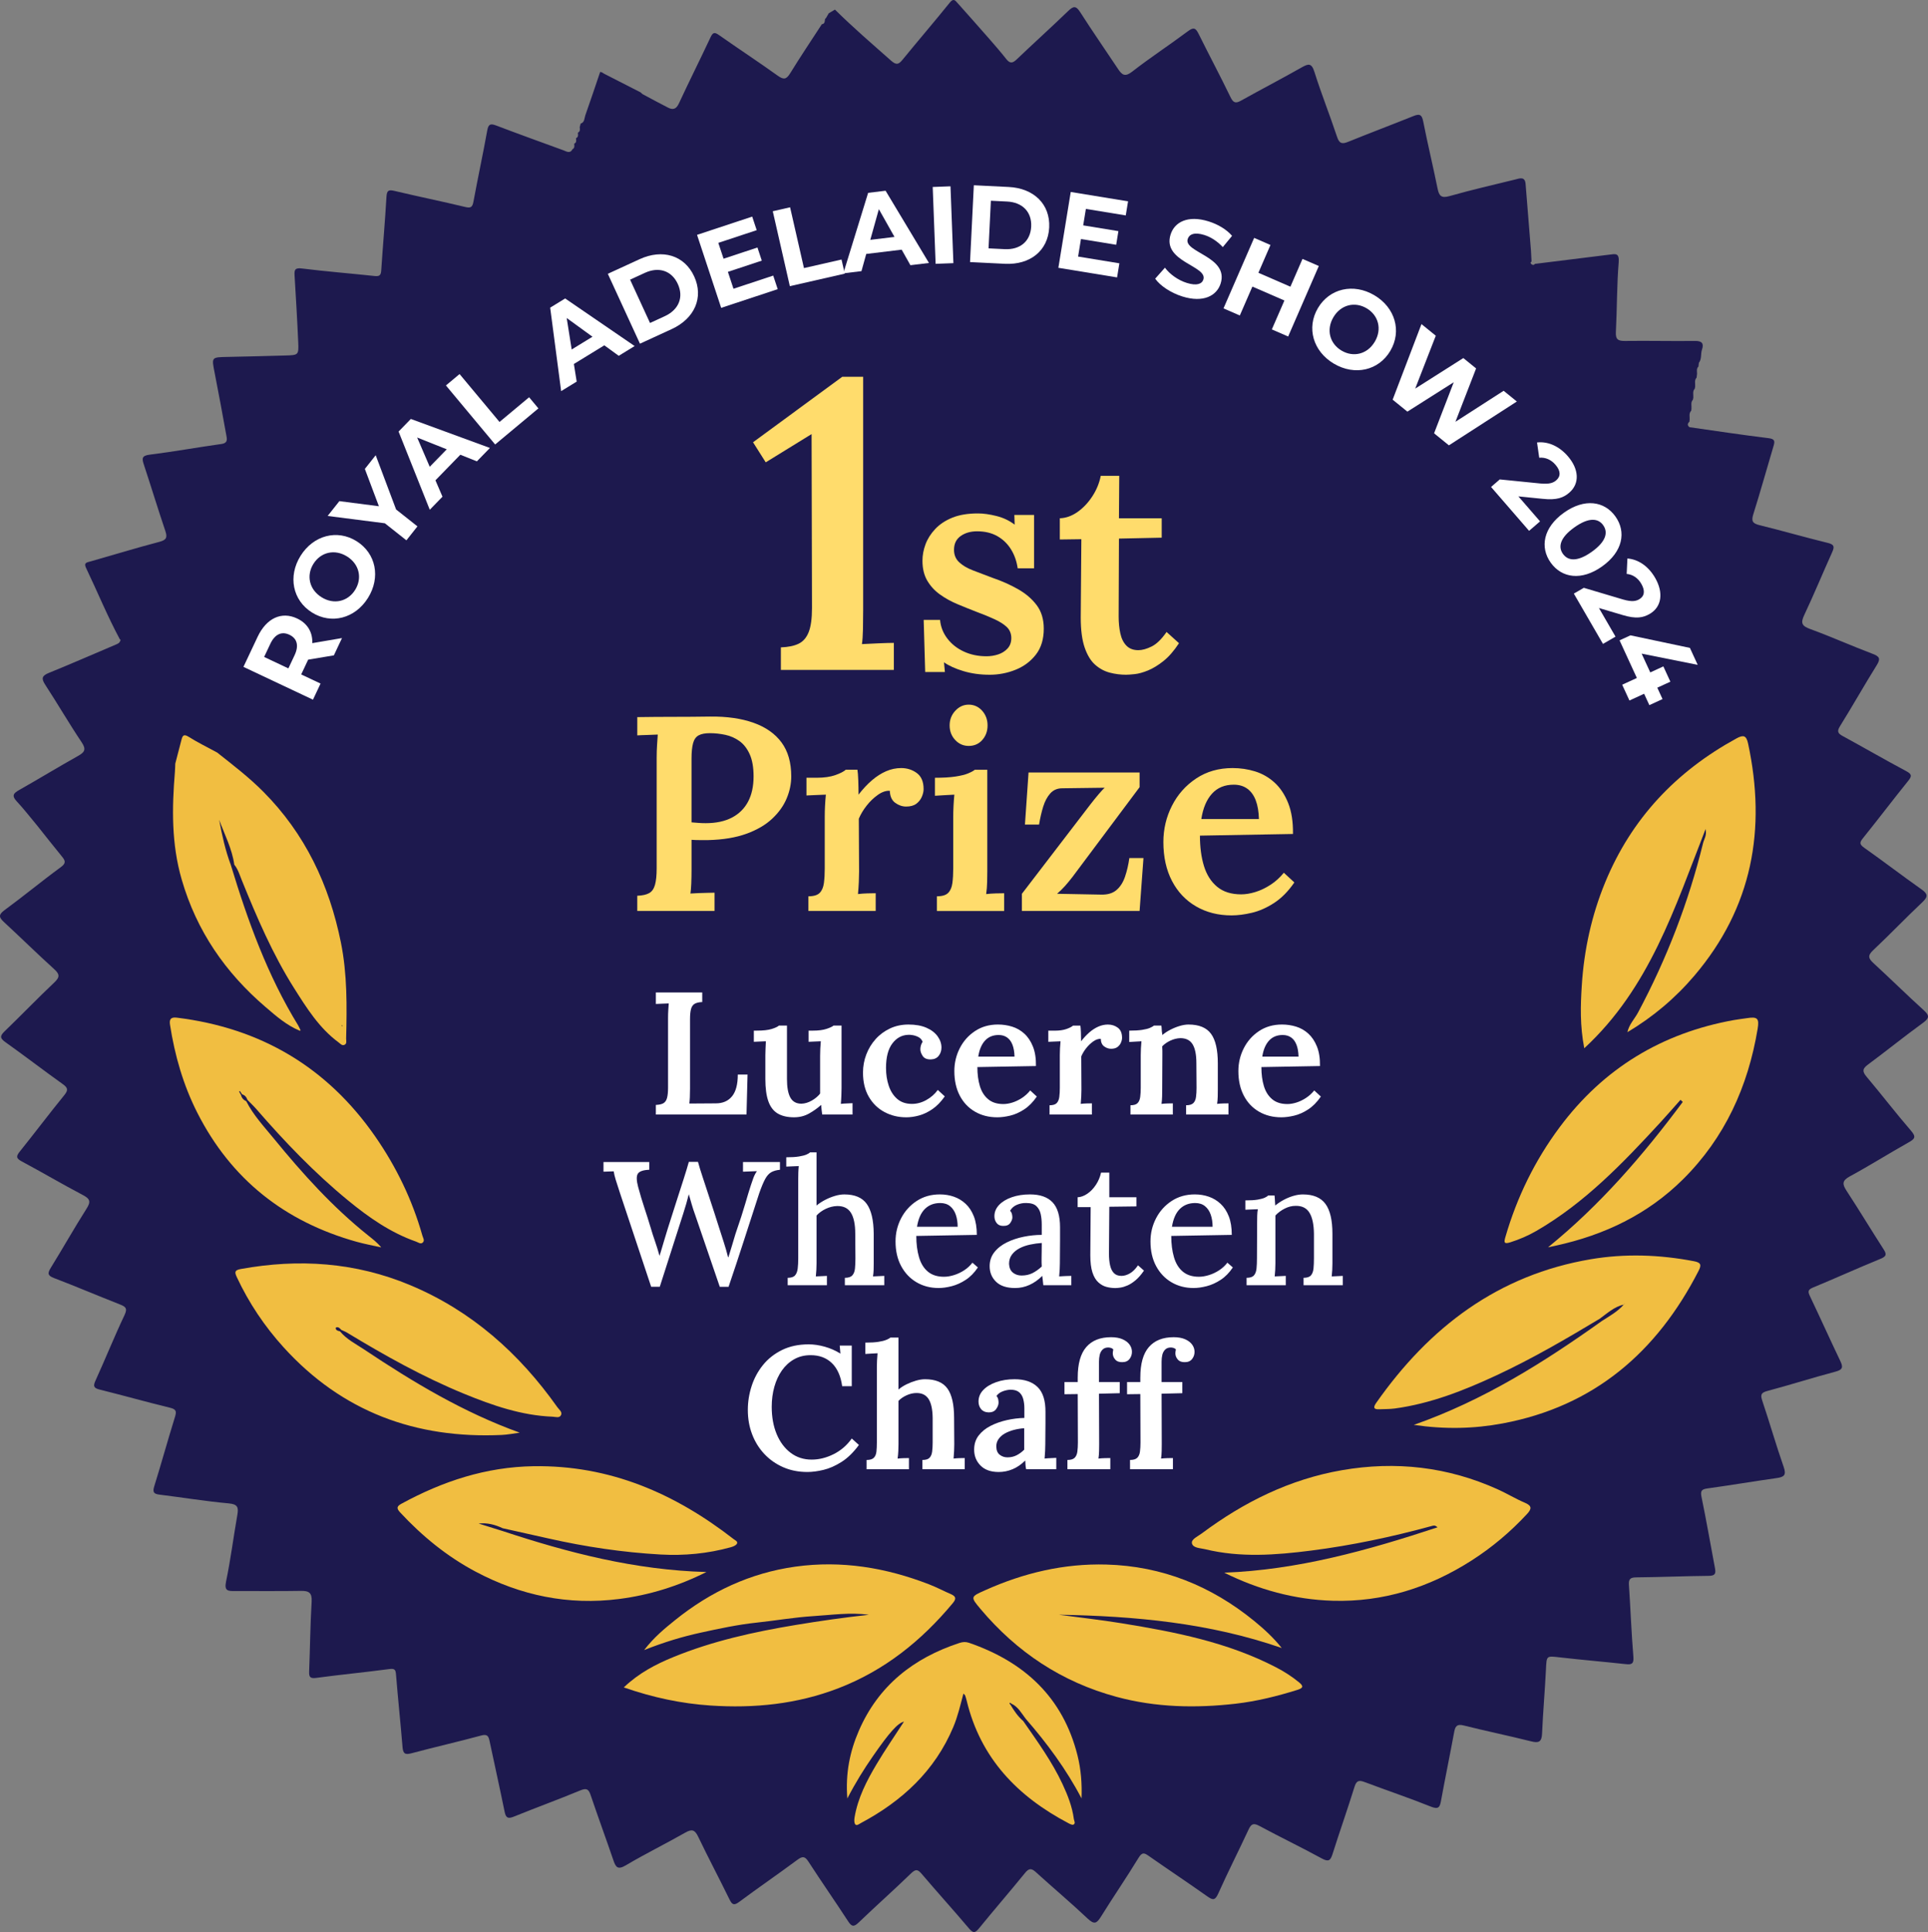 <?xml version="1.0" encoding="UTF-8"?>
<svg xmlns="http://www.w3.org/2000/svg" xmlns:xlink="http://www.w3.org/1999/xlink" id="Layer_2" viewBox="0 0 1995.99 2000">
  <rect x="0" y="0" width="1995.99" height="2000" fill="#808080" stroke="none"/>
  <defs>
    <style>
      .cls-1 {
        fill: none;
      }

      .cls-2 {
        fill: #231f20;
      }

      .cls-3 {
        fill: #1d194e;
      }

      .cls-4 {
        fill: #ffdc6c;
      }

      .cls-5 {
        fill: #f1be41;
      }

      .cls-6 {
        clip-path: url(#clippath-1);
      }

      .cls-7 {
        clip-path: url(#clippath-3);
      }

      .cls-8 {
        clip-path: url(#clippath-4);
      }

      .cls-9 {
        clip-path: url(#clippath-2);
      }

      .cls-10 {
        clip-path: url(#clippath-6);
      }

      .cls-11 {
        clip-path: url(#clippath-5);
      }

      .cls-12 {
        fill: #fff;
      }

      .cls-13 {
        clip-path: url(#clippath);
      }
    </style>
    <clipPath id="clippath">
      <rect class="cls-1" width="1995.99" height="2000"></rect>
    </clipPath>
    <clipPath id="clippath-1">
      <rect class="cls-1" width="1995.99" height="2000"></rect>
    </clipPath>
    <clipPath id="clippath-2">
      <rect class="cls-1" width="1995.99" height="2000"></rect>
    </clipPath>
    <clipPath id="clippath-3">
      <rect class="cls-1" width="1995.99" height="2000"></rect>
    </clipPath>
    <clipPath id="clippath-4">
      <rect class="cls-1" width="1995.99" height="2000"></rect>
    </clipPath>
    <clipPath id="clippath-5">
      <rect class="cls-1" width="1995.99" height="2000"></rect>
    </clipPath>
    <clipPath id="clippath-6">
      <rect class="cls-1" width="1995.99" height="2000"></rect>
    </clipPath>
  </defs>
  <g id="Layer_1-2" data-name="Layer_1">
    <g class="cls-13">
      <path class="cls-3" d="M176.05,800c.04-.44.24-.77.42-1.1-.18.33-.38.66-.42,1.1M237.2,787.76c2.11,1.08,4.42,1.58,6.79,1.51-2.37.06-4.68-.43-6.79-1.51M1684.31,1075.1c-.05.13-.1.26-.18.36-.08.09-.31.06-.47.09.22-.15.44-.3.65-.45M163.51,812.04c-.9.24-1.8.47-2.71.71M38.07,854.1c8.68,10.88,17.26,21.83,26.08,32.59,3.6,4.39,4.42,6.89-1.29,11.05-19.7,14.39-38.49,30.02-58.18,44.42-6.99,5.11-5.38,7.92-.25,12.66,17.24,15.93,33.98,32.4,51.38,48.16,5.71,5.17,6.65,8.17.53,13.95-17.54,16.56-34.25,34-51.64,50.73-5.09,4.9-4.65,7.24,1.01,11.26,19.9,14.16,39.27,29.05,59.14,43.26,5.27,3.77,6.14,6.09,1.72,11.5-15.63,19.18-30.49,38.99-46,58.28-4.04,5.02-4,7.16,2.02,10.37,21.26,11.33,41.99,23.64,63.32,34.83,7.6,3.98,8.16,7.02,3.62,14.16-12.75,20.06-24.41,40.82-36.92,61.04-3.53,5.71-3.46,8.09,3.42,10.72,22.77,8.69,45.22,18.27,67.91,27.19,5.87,2.31,8.42,3.84,4.94,11.16-10.59,22.31-19.77,45.28-30.02,67.76-2.74,6.02-1.68,7.81,4.54,9.35,24.25,6.02,48.3,12.83,72.57,18.73,6.47,1.57,6.98,3.71,5.15,9.59-7.43,23.88-14.05,48.01-21.48,71.89-1.92,6.17-.21,7.78,5.57,8.5,23.89,2.96,47.68,6.86,71.63,9.05,9.17.84,10.24,4.05,8.89,11.75-4.04,23.08-6.96,46.37-11.74,69.29-2.01,9.66,2.15,9.74,8.88,9.71,22.86-.09,45.73.24,68.58-.17,8.41-.15,11.72,1.93,11.17,11.19-1.42,24.05-1.63,48.18-2.59,72.26-.23,5.9,1.19,7.44,7.5,6.59,25.12-3.38,50.38-5.77,75.51-9.13,5.98-.8,6.54.98,6.96,6.12,2.01,24.96,4.69,49.86,6.73,74.82.59,7.17,3.11,7.9,9.64,6.15,23.85-6.4,47.96-11.81,71.79-18.29,6.24-1.7,7.57.59,8.62,5.54,5.18,24.44,10.61,48.83,15.61,73.31,1.25,6.12,3.2,7.7,9.41,5.18,22.88-9.27,46.09-17.71,68.89-27.17,6.5-2.7,8.67-1.4,10.77,4.82,7.61,22.5,15.81,44.8,23.49,67.28,2.44,7.16,4.37,10.49,12.91,5.43,20.16-11.95,41.28-22.29,61.65-33.91,7.04-4.02,9.93-2.7,13.32,4.36,10.4,21.7,21.7,42.98,32.27,64.61,2.73,5.58,4.58,6.94,10.19,2.77,19.86-14.77,40.3-28.76,60.17-43.51,5.3-3.94,7.77-3.87,11.49,1.86,13.44,20.76,27.61,41.06,41.11,61.79,3.73,5.73,6.01,5.91,10.97,1.13,17.84-17.16,36.41-33.55,54.16-50.8,5.23-5.08,7.35-3.73,11.37,1,16.02,18.86,32.68,37.18,48.65,56.09,4.49,5.31,6.53,4.5,10.5-.38,15.62-19.19,31.85-37.89,47.45-57.1,3.99-4.91,6.53-5.12,11.14-.93,17.84,16.23,36.35,31.74,53.87,48.3,6.83,6.45,9.4,4.62,13.65-2.21,12.72-20.48,26.41-40.36,38.95-60.95,3.74-6.15,6.06-4.94,10.66-1.72,20.01,14.01,40.37,27.53,60.31,41.64,5.66,4.01,8.13,4.61,11.44-2.79,9.97-22.28,21.07-44.04,31.36-66.18,2.66-5.72,4.9-7.27,11.09-3.94,21.47,11.57,43.48,22.14,64.89,33.82,7.01,3.82,8.92,1.93,11.02-4.7,7.37-23.24,15.5-46.24,22.72-69.52,2.06-6.65,4.78-7.08,10.57-4.9,22.79,8.6,45.92,16.34,68.53,25.41,8.21,3.29,9.31.25,10.53-6.46,4.33-23.65,9.22-47.21,13.58-70.85,1.15-6.22,3.09-8.42,9.99-6.68,23.02,5.79,46.31,10.54,69.34,16.33,7.8,1.96,11.24,1.13,11.63-7.85.96-22.17,2.94-44.29,4.03-66.46.72-14.5.3-14.15,14.39-12.54,22.67,2.59,45.42,4.52,68.11,6.98,6.28.68,8.63-.22,8.01-7.72-2.05-24.64-2.91-49.37-4.6-74.04-.43-6.21,1.26-7.99,7.65-8.05,25.05-.21,50.1-1.34,75.15-1.57,6.66-.06,7.29-2.67,6.27-8.02-4.66-24.56-8.87-49.21-13.93-73.69-1.35-6.53.32-7.97,6.37-8.81,23.84-3.3,47.57-7.31,71.4-10.69,7.5-1.06,10.32-2.88,7.34-11.41-7.94-22.71-14.51-45.89-22.21-68.69-2.21-6.54-.97-8.42,5.66-10.18,23.53-6.26,46.74-13.7,70.27-19.93,7.67-2.03,7.78-4.87,4.82-11.06-10.66-22.29-20.81-44.81-31.42-67.13-2.17-4.56-2.23-6.61,3.16-8.83,23.41-9.66,46.47-20.17,69.91-29.75,6.36-2.6,6.51-4.74,3.12-10.01-12.89-20-25.16-40.39-38.18-60.3-4.49-6.86-4.98-10.53,3.29-15.02,20.6-11.18,40.47-23.7,60.91-35.2,6.32-3.55,8.08-5.56,2.47-12.05-15.77-18.23-30.42-37.42-45.96-55.84-4.55-5.39-4.56-8.25,1.28-12.57,19.13-14.14,37.62-29.15,56.86-43.13,6.6-4.8,7.32-7.47,1.05-13.15-17.63-15.98-34.57-32.72-52.1-48.81-5.22-4.8-6.27-7.78-.44-13.26,17.33-16.31,33.79-33.56,51.11-49.89,6.11-5.76,5.53-8.65-1.05-13.29-19.95-14.08-39.33-28.98-59.29-43.05-5.21-3.68-4.61-5.65-1.05-10.08,15.72-19.52,30.87-39.51,46.59-59.03,3.98-4.94,4.03-6.95-1.97-10.15-22.1-11.79-43.77-24.37-65.78-36.33-5.38-2.92-5.98-5.09-2.6-10.51,12.91-20.72,24.87-42.03,37.79-62.73,4.28-6.85,3.03-9.12-4.22-11.87-21.63-8.19-42.77-17.68-64.48-25.62-8.55-3.13-10.34-5.97-6.32-14.47,10.15-21.46,19.17-43.46,28.94-65.1,2.57-5.7,2.19-8-4.63-9.66-23.64-5.75-47.01-12.59-70.65-18.35-7.48-1.83-8.52-4.48-6.27-11.6,7.33-23.21,13.78-46.69,20.76-70.01,1.54-5.15,1.76-7.61-5.16-8.45-27.31-3.32-54.53-7.49-81.78-11.35-2.33-1.86-2.18-3.74-.06-5.65.08-.69.15-1.37.22-2.06.28-3.17-1.07-6.62,1.65-9.36.09-.69.17-1.38.26-2.07.28-3.15-1.05-6.57,1.52-9.35.13-.69.26-1.39.39-2.08.24-3.16-1.05-6.57,1.52-9.35.13-.69.26-1.39.39-2.08.23-3.16-1.05-6.56,1.5-9.35.15-1.29.31-2.57.46-3.86.03-2.61-.83-5.4,1.45-7.58.15-1.29.3-2.57.46-3.86,3.13-4.06,1.66-9.19,3.2-13.69,2.12-6.2.1-9.05-7.22-8.96-24.11.31-48.23-.32-72.35.01-7.17.1-9.99-1.36-9.58-9.24,1.26-24.04.95-48.19,2.92-72.16.82-9.94-3.52-8.68-9.52-7.93-25.74,3.2-51.48,6.38-77.22,9.57-1.11,1.48-2.4,1.31-3.63.24-1-.87-1.28-1.86.17-2.64-.21-3.81-.42-7.62-.63-11.44-1.84-23.01-3.64-46.02-5.56-69.03-.66-7.9-6.18-5.6-10.63-4.51-22.75,5.57-45.6,10.81-68.11,17.2-8.7,2.47-10.87-.35-12.42-8.03-4.7-23.23-10.3-46.28-14.88-69.53-1.47-7.47-4.33-7.6-10.31-5.19-22.32,8.98-44.85,17.44-67.15,26.5-6.26,2.54-9.26,2.19-11.65-5.01-7.47-22.52-16.32-44.59-23.43-67.21-2.97-9.44-6.16-8.77-13.33-4.69-20.67,11.75-41.81,22.66-62.55,34.27-5.77,3.23-8.14,2.44-11.11-3.7-10.6-21.95-22.11-43.45-32.91-65.3-2.95-5.97-5.06-7.3-11.04-2.82-19.04,14.25-39.01,27.27-57.75,41.87-7.38,5.75-10.47,3.52-14.56-2.63-13.07-19.69-26.59-39.09-39.31-59-4.45-6.96-7.14-6.22-12.48-1.06-17.55,16.97-35.73,33.31-53.39,50.18-4.28,4.09-6.99,4.08-10.62-.52-5.69-7.22-11.71-14.17-17.77-21.09-10.82-12.36-21.72-24.66-32.68-36.9-2.28-2.55-4.09-5.34-7.96-.52-16.05,19.95-32.78,39.34-48.96,59.2-4.09,5.02-6.48,5.77-11.88.99-19.62-17.36-39.48-34.44-58.12-52.87-2.08,1.24-4.16,2.48-6.23,3.72-.3.17-.48.42-.53.77-.11.32-.28.59-.51.83-.49.84-.99,1.68-1.48,2.53-.16.63-.53,1.1-1.09,1.4-.31.29-.47.64-.48,1.07-.24,2.17-.27,4.46-3.22,4.81-10.92,16.82-22.14,33.46-32.63,50.54-3.85,6.27-6.5,7.45-12.91,2.85-20.05-14.4-40.73-27.91-60.91-42.13-4.71-3.32-6.43-2.78-8.84,2.36-10.73,22.9-22.09,45.5-32.73,68.44-2.67,5.75-6.01,6.92-11.04,4.38-8.97-4.53-17.77-9.38-26.65-14.1-.65-.59-1.31-1.19-1.96-1.79-12.6-6.44-25.2-12.88-37.8-19.32-.74-.47-1.48-.93-2.21-1.4-.61-.14-1.23-.29-1.84-.43-5.09,14.99-10.07,30.01-15.36,44.92-1.08,3.03-.59,7.24-4.84,8.58-.32,1.23-.64,2.46-.96,3.7.17,2.12.76,4.39-1.83,5.62l-.08.14c.17,2.11.75,4.36-1.83,5.57,0,0-.09.15-.09.15.18,2.11.77,4.36-1.81,5.57,0,0-.09.15-.09.15.17,2.09.69,4.3-1.7,5.61-2.68,4.95-6.29,2.27-9.59,1.06-23.19-8.46-46.41-16.83-69.47-25.6-5.92-2.25-8.05-1.51-9.25,5.15-4.43,24.53-9.7,48.91-14.23,73.43-1.06,5.74-2.53,7.21-8.62,5.74-24.25-5.85-48.73-10.79-72.99-16.58-6.32-1.51-8.1-.6-8.49,6.19-1.45,25.27-3.73,50.5-5.38,75.77-.32,4.83-1.4,6.69-6.68,6.12-25.16-2.72-50.42-4.69-75.53-7.82-7.26-.91-7.88,1.54-7.54,7.26,1.39,23.08,2.79,46.16,3.79,69.26.57,13.07.22,13.17-13.51,13.56-19.96.57-39.92,1.06-59.88,1.47-16.53.34-16.34.23-13.21,16.15,4.21,21.4,8.18,42.85,12.03,64.32.73,4.09,2.28,8.66-5.04,9.68-24.73,3.44-49.31,7.95-74.08,11.02-8.34,1.03-8.25,3.92-6.14,10.29,7.55,22.82,14.51,45.85,22.22,68.62,2.38,7.03,1.05,9.47-6.32,11.4-23.83,6.25-47.41,13.47-71.12,20.22-3.5,1-7.26,1.2-4.69,6.57,11.72,24.53,22.03,49.73,34.88,73.73,0-1.27.08-2.55.12-3.82-.03,1.27-.11,2.55-.12,3.82h0c.36.37.75.71,1.05,1.13.06.08-.3.45-.46.68-.66,2.5-2.8,3.23-4.85,4.1-22.99,9.77-45.87,19.79-69.01,29.18-7.35,2.98-8.03,5.81-3.75,12.36,12.82,19.64,24.58,39.97,37.64,59.44,5.03,7.51,3.12,10.35-3.81,14.23-20.43,11.43-40.41,23.65-60.79,35.18-5.87,3.32-8.13,5.82-2.63,11.71,7.33,7.84,13.89,16.39,20.79,24.63"></path>
      <path class="cls-5" d="M352.06,1378.27c6.77,8.24,16.3,12.94,24.89,18.67,50.72,33.86,102.83,65.17,161.11,86.14-6.24.81-12.46,2.09-18.72,2.37-89,4.07-165.22-24.01-225.73-90.71-19.71-21.72-35.92-45.91-48.41-72.57-2.56-5.45-2.24-7.35,4.16-8.52,59.99-10.88,118.54-6.99,175.17,16.67,63.66,26.6,113,70.62,152.49,126.41,1.72,2.43,5.35,4.88,3.8,8.15-1.63,3.43-5.72,1.79-8.66,1.68-32.18-1.26-62.08-11.6-91.47-23.64-42.39-17.36-82.24-39.65-121.34-63.34-1.88-1.14-3.99-1.91-5.99-2.85-1.45-1.56-2.81-3.34-5.32-2.66-.28.08-.6,1.1-.44,1.51.77,2.01,2.77,2.12,4.47,2.68"></path>
      <path class="cls-5" d="M1656,1365.24c-34.82,20.89-69.88,41.33-106.73,58.48-33.7,15.68-68.13,29.29-105.3,34.34-5.31.72-10.75.54-16.13.8-6.82.33-5.7-2.91-3-6.76,54.89-78.19,126.11-132.37,222.17-148.58,35.43-5.98,71.21-4.73,106.69,2.08,7.1,1.36,8.02,3.64,4.82,9.89-43.15,84.22-108.27,140.35-202.97,158.04-29.6,5.53-59.62,6.21-91.91,1.5,72.18-25.35,134.43-64.58,194.62-107.48,8.01-5.19,16.49-9.76,22.84-17.16.24-.1.52-.16.71-.32.11-.09.09-.35.13-.53-.26.3-.52.61-.78.91-9.99,2.21-17.22,9.09-25.16,14.79"></path>
      <path class="cls-5" d="M1684.77,1068.69c1.56-8.04,7.42-13.78,11.11-20.69,29.68-55.62,52.2-113.98,67.25-175.22,1.02-4.14,4.03-7.86,2.61-14.59-31.96,81.6-58.02,164.56-125.6,226.95-4.55-23.38-3.89-44.23-2.58-64.86,2.33-36.85,10.12-72.64,24.26-106.94,27.22-66.04,73.37-114.7,135.64-148.8,6.88-3.77,10.33-3.89,12.26,5.11,19.08,88.89,4.39,169.82-55.6,240.38-19.9,23.4-43.07,42.86-69.44,58.56l.1.11Z"></path>
      <path class="cls-5" d="M181.48,790.41c2.12-8.15,4.26-16.3,6.36-24.46,1.11-4.31,2.24-6.49,7.45-3.22,9.51,5.97,19.67,10.93,29.55,16.31,16.36,12.92,32.88,25.59,47.67,40.45,43.4,43.62,68.36,96.46,80.43,156.25,6.64,32.93,6.22,66.08,5.41,99.32-.06,2.31,1.13,5.52-2.03,6.66-2.34.85-4.04-1.33-5.79-2.63-20.06-14.79-33.02-35.55-45.99-56.04-22.29-35.21-38.61-73.43-54.24-111.93-2.23-5.49-3.89-11.31-7.75-16.03-2.28-16.47-10.04-31.08-15.67-46.46,2.96,15.9,6.4,31.62,12.07,46.75,17.54,57.76,37.92,114.34,69.74,166.11.97,1.59,1.63,3.36,2.44,5.05l-.56.56c-13.72-5.57-24.73-15.28-35.68-24.66-41.55-35.59-71.35-78.69-86.78-131.97-10.71-37-10.11-74.01-7.03-111.52.23-2.84.26-5.69.39-8.54"></path>
      <path class="cls-5" d="M1267.39,1628.03c76.09-2.9,148.3-23,220.79-46.95-2.37-2.42-4.12-1.88-5.67-1.46-41.22,11.3-82.98,20.16-125.35,25.55-36.45,4.64-73.12,7.44-109.46-1.43-5-1.22-12.73-1.11-13.75-6.22-.82-4.11,6.25-7.18,10.22-10.14,43.53-32.45,91.15-56.09,145.04-65.44,55.76-9.68,109.77-3.52,161.51,19.89,9.51,4.3,18.49,9.8,28.09,13.87,7.58,3.21,6.69,6.58,2.07,11.57-17.12,18.47-36.22,34.61-57.42,48.15-43.8,28-91.53,43.19-143.78,41.65-39.43-1.17-76.79-11.48-112.29-29.05"></path>
      <path class="cls-5" d="M645.78,1746.8c15.74-15,33.2-24,51.33-31.43,40.62-16.63,83.24-26.02,126.4-33.19,25.21-4.19,50.5-7.8,75.95-10.57-19.32-2.72-38.57.2-57.75,1.4-19.52,1.22-38.9,4.64-58.37,6.7-19.54,2.08-38.71,6.19-57.83,10.37-19.08,4.17-37.85,9.8-58.67,18.05,10.37-13.43,21.24-22.29,32.09-31.03,36.53-29.41,77.71-48.78,124.36-55.31,47.84-6.69,93.97,1.01,138.69,18.36,7.67,2.97,14.98,6.84,22.53,10.14,5.12,2.24,5.7,4.67,1.95,9.18-32.37,38.95-70.67,69.72-118.4,88.14-42.85,16.54-87.31,20.96-132.59,17.92-29.98-2.01-59.35-8.19-89.71-18.75"></path>
      <path class="cls-5" d="M520.53,1584.98c68.07,22.47,137.06,40.34,210.83,42.36-29.44,14.7-59.12,23.89-90.28,27.89-52.56,6.75-102.05-3.51-148.69-28.28-29.73-15.79-55.36-36.78-78.21-61.39-4.26-4.58-2.96-6.54,1.62-9.03,42.62-23.18,87.32-37.96,136.58-38.73,78.95-1.22,146.23,28.14,207.19,75.51,1.58,1.23,4.78,2.48,3.25,4.87-1.17,1.82-4.08,2.89-6.42,3.54-23.71,6.56-47.99,8.86-72.43,7.49-39.21-2.2-77.97-8-116.3-16.65-15.74-3.55-31.48-7.04-47.22-10.55-7.82-3.68-15.98-5.9-24.96-4.86,8.35,2.61,16.7,5.22,25.05,7.83"></path>
      <path class="cls-5" d="M1326.96,1706.01c-75.02-26.07-152.51-33.12-230.87-34.47,21.65,2.91,43.38,5.32,64.94,8.82,55.09,8.93,109.76,19.56,159.99,45.62,8.47,4.39,16.46,9.5,23.84,15.57,4.67,3.84,4.57,5.83-1.69,7.78-20.89,6.53-42.11,11.82-63.8,14.31-41.5,4.77-82.8,3.93-123.5-7.09-56.62-15.33-103.14-46.25-140.73-90.9-10.76-12.77-10.34-12.71,4.84-19.51,39.89-17.88,81.56-27.75,125.32-26.55,57.79,1.57,108.66,22.11,153.31,58.56,10.3,8.41,19.99,17.41,28.33,27.86"></path>
      <path class="cls-5" d="M1602.62,1291.21c53.94-43.75,98.53-95.43,139.47-150.48-.77-.74-1.55-1.48-2.32-2.22-6.96,7.82-13.81,15.75-20.9,23.45-38.74,42.04-78.19,83.27-128.34,112.28-8.54,4.94-17.51,8.79-26.93,11.77-6.72,2.12-6.72.09-5.07-5.61,11.96-41.27,30.59-79.28,56.23-113.66,45.32-60.77,105.74-97.37,180.28-110.78,4.36-.78,8.78-1.24,13.16-1.93,11.15-1.78,13.25,0,11.41,11.03-9.95,59.77-33.98,112.82-77.33,155.81-36.57,36.26-81.39,57.67-131.45,68.56-2.74.59-5.47,1.19-8.21,1.79"></path>
      <path class="cls-5" d="M247.57,1130.06c.67,1.22,1.35,2.45,2.02,3.67.7,3.01,2.59,5,5.35,6.24,7.37,14.54,18.53,26.37,28.68,38.8,29.52,36.13,60.72,70.72,97.33,99.99,4.66,3.73,9.44,7.31,13.73,12.54-8.55-1.94-17.19-3.51-25.62-5.87-74.12-20.74-129.74-64.5-164.75-133.46-14.59-28.74-23.38-59.37-28.3-91.18-.94-6.1,1.2-8.04,7.15-7.31,86.63,10.67,155.45,51.18,205.31,123.02,21.83,31.45,38.36,65.59,48.8,102.54.67,2.37,2.6,5.02.51,7.12-2.18,2.19-4.86-.1-7.01-.85-26.43-9.27-48.99-25.04-70.4-42.61-34.67-28.44-65.58-60.68-94.91-94.5-2.9-3.34-6.15-6.38-9.24-9.56-.99-2.75-2.58-4.93-5.56-5.78-.79-1.18-1.56-2.36-2.34-3.54"></path>
      <path class="cls-5" d="M1059.33,1781.61c14.62,21.1,29.78,41.88,40.68,65.3,5.37,11.53,10.02,23.28,11.69,36.02.27,2.07,2.15,4.6-.44,5.89-1.19.59-3.55-.63-5.15-1.47-52.61-27.65-90.94-67.19-105.29-126.66-.44-1.84-.98-3.66-1.6-5.45-.18-.53-.78-.92-1.82-2.06-3.21,12.05-5.87,23.66-10.51,34.68-19.12,45.41-52.99,76.58-95.6,99.33-1.85.99-4.45,3.21-5.9,1.31-1.26-1.65-1.05-4.88-.66-7.27,3.36-20.07,12.56-37.85,22.79-55.03,8.87-14.9,18.75-29.2,28.32-43.98-6.46,1.46-15.24,11.4-31.93,35.47-9.36,13.49-18.08,27.36-26.7,44.07-2.07-26.03,2.6-48.61,11.93-70.13,20.23-46.65,56.52-75.24,104.05-90.83,3.47-1.14,6.53-1.39,10.1-.16,57.18,19.76,97.04,56.26,112.17,116.39,3.63,14.42,4.78,29.27,4.2,44.63-15.74-30.09-35.71-57.06-57.84-82.49-4.39-5.75-7.83-12.41-14.88-15.63-.44-.31-1.1-.98-1.27-.87-1.18.73-.23,1.28.29,1.84,3.73,6.27,7.76,12.3,13.36,17.11"></path>
      <path class="cls-2" d="M354.03,1061.21c.25.43.5.86.74,1.29-.43-.25-.86-.5-1.3-.74,0,0,.55-.55.55-.55"></path>
      <path class="cls-5" d="M1716.2,1352.97c.26-.3.52-.61.78-.91-.04.18-.02.43-.13.53-.19.16-.47.22-.71.32l.06.06Z"></path>
      <path class="cls-5" d="M1003.59,1745.47c.26-.26.51-.53.77-.79-.05.16-.05.39-.17.47-.19.13-.45.17-.67.25l.07.07Z"></path>
      <path class="cls-5" d="M1001.61,1747.33c.66-.62,1.31-1.24,1.97-1.86,0,0-.07-.07-.07-.07-.61.66-1.23,1.32-1.84,1.98l-.06-.06Z"></path>
      <path class="cls-4" d="M808.42,693.47v-23.31c7.63-.28,13.77-1.55,18.43-3.82,4.66-2.26,8.12-6.28,10.39-12.08,2.26-5.79,3.39-14.05,3.39-24.79l-.42-180.11-47.47,29.24-13.14-20.77,92.39-67.81h21.61v241.57c0,7.07-.07,13.77-.21,20.13-.15,6.36-.5,11.38-1.07,15.05,5.09-.28,10.95-.56,17.59-.84,6.64-.28,11.79-.43,15.47-.43v27.97h-116.97Z"></path>
      <path class="cls-4" d="M1024.37,698.49c-9.63,0-18.63-1.25-26.99-3.76-8.38-2.52-15.07-5.54-20.1-9.11l.94,10.05h-20.4l-1.57-53.99h16.95c.63,7.11,3.14,13.55,7.53,19.31,4.39,5.76,10.09,10.26,17.11,13.5,7.01,3.25,14.81,4.87,23.39,4.87,4.18,0,8.21-.63,12.09-1.89,3.87-1.26,7.11-3.3,9.73-6.12,2.61-2.82,3.92-6.43,3.92-10.83s-1.52-8.37-4.55-11.3c-3.04-2.93-7.27-5.66-12.71-8.16-5.45-2.51-11.83-5.13-19.15-7.85-6.49-2.51-12.98-5.13-19.47-7.85-6.48-2.72-12.45-6.02-17.89-9.9-5.45-3.87-9.84-8.63-13.19-14.28-3.35-5.66-5.02-12.56-5.02-20.72,0-5.65,1.04-11.3,3.14-16.95,2.09-5.66,5.43-10.94,10.04-15.86,4.61-4.91,10.52-8.84,17.74-11.77,7.22-2.93,16.06-4.39,26.53-4.39,5.65,0,12.03.89,19.15,2.67,7.11,1.78,13.39,4.76,18.84,8.94l-.31-10.05h20.4v55.25h-16.95c-1.04-7.32-3.35-13.86-6.91-19.62-3.56-5.75-8.27-10.3-14.12-13.65-5.86-3.35-12.87-5.03-21.03-5.03-6.7,0-12.35,1.63-16.95,4.87-4.61,3.25-6.91,8.01-6.91,14.29,0,5.23,1.78,9.53,5.34,12.87,3.56,3.35,8.37,6.18,14.44,8.48,6.07,2.31,12.66,4.82,19.78,7.53,9.83,3.35,18.78,7.33,26.84,11.93,8.06,4.61,14.48,10.15,19.31,16.64,4.81,6.48,7.22,14.55,7.22,24.17,0,10.89-2.72,19.83-8.16,26.85-5.44,7.01-12.45,12.24-21.03,15.7-8.58,3.45-17.58,5.17-27,5.17"></path>
      <path class="cls-4" d="M1165.95,698.49c-5.86,0-11.57-.73-17.11-2.19-5.55-1.47-10.57-4.19-15.07-8.16-4.51-3.98-8.12-9.89-10.83-17.74-2.72-7.85-4.09-18.26-4.09-31.23l.63-81-22.29.31v-21.97c6.28-.21,12.35-2.35,18.21-6.44,5.86-4.08,10.98-9.47,15.38-16.16,4.39-6.7,7.32-13.81,8.79-21.35h19.15l-.31,43.95h44.27v20.09l-44.27.94-.31,80.68c0,6.28.57,12.09,1.73,17.42,1.14,5.34,3.24,9.58,6.28,12.71,3.03,3.14,7.17,4.71,12.4,4.71,3.97,0,8.52-1.26,13.65-3.77,5.13-2.51,10.31-7.53,15.54-15.07l12.87,11.62c-5.23,7.96-10.62,14.12-16.16,18.52-5.55,4.4-10.88,7.64-16.01,9.73-5.14,2.09-9.68,3.34-13.66,3.76-3.98.42-6.91.63-8.79.63"></path>
      <path class="cls-4" d="M715.93,851.29c2.48.19,4.88.38,7.17.57,2.3.19,4.77.28,7.46.28,10.7,0,19.73-1.91,27.09-5.73,7.35-3.82,12.95-9.32,16.77-16.49,3.82-7.17,5.73-15.91,5.73-26.23,0-9.37-1.34-17.01-4.02-22.93-2.67-5.92-6.22-10.47-10.61-13.62-4.4-3.15-9.27-5.3-14.62-6.45-5.36-1.14-10.71-1.72-16.06-1.72-4.97,0-8.84.77-11.61,2.29-2.77,1.53-4.68,4.25-5.73,8.17-1.05,3.92-1.58,9.23-1.58,15.91v65.94ZM659.75,927.26c5.35-.19,9.46-1.1,12.33-2.73,2.87-1.62,4.87-4.48,6.02-8.6,1.15-4.11,1.72-9.79,1.72-17.05v-114.38c0-4.78.15-9.37.44-13.76.28-4.4.52-7.84.71-10.32-3.25.19-6.97.34-11.18.43-4.2.1-7.55.24-10.03.43v-18.92c12.42-.19,24.94-.29,37.55-.29s25.23-.09,37.84-.28c17.39-.19,32.4,1.96,45.01,6.45,12.61,4.5,22.26,11.28,28.95,20.36,6.69,9.08,10.04,20.79,10.04,35.12,0,7.65-1.58,15.24-4.74,22.79-3.15,7.56-8.12,14.53-14.91,20.93-6.78,6.41-15.67,11.61-26.66,15.62-10.99,4.02-24.23,6.22-39.7,6.6h-8.89c-2.87,0-5.64-.1-8.32-.29v30.67c0,5.36-.1,10.23-.28,14.62-.19,4.4-.48,7.84-.86,10.32,2.48-.19,5.25-.34,8.31-.44,3.06-.09,6.17-.18,9.32-.28,3.15-.09,5.59-.15,7.31-.15v18.92h-79.98v-15.77Z"></path>
      <path class="cls-4" d="M836.91,927.83c5.54,0,9.46-1.2,11.76-3.59,2.29-2.38,3.73-5.78,4.3-10.18.58-4.39.86-9.36.86-14.91v-53.9c0-3.43.09-7.07.28-10.89.19-3.82.47-7.74.87-11.75-3.26.19-6.79.33-10.61.43-3.82.1-6.98.24-9.47.43v-18.35h10.61c7.64,0,14.05-.9,19.21-2.72,5.17-1.82,8.79-3.68,10.9-5.59h12.04c.38,2.29.67,5.92.86,10.9.18,4.97.28,9.93.28,14.91,4.4-5.74,8.98-10.65,13.76-14.77,4.78-4.11,9.7-7.26,14.76-9.46,5.06-2.19,10.27-3.3,15.62-3.3,6.12,0,11.51,1.72,16.2,5.16,4.67,3.44,7.02,8.98,7.02,16.62,0,2.49-.62,5.17-1.86,8.03-1.25,2.87-3.16,5.26-5.73,7.17-2.58,1.91-6.07,2.87-10.46,2.87-4.02,0-7.79-1.29-11.33-3.87-3.54-2.58-5.4-6.74-5.59-12.47-4.02-.19-8.17,1.24-12.47,4.3-4.3,3.06-8.17,6.78-11.61,11.18-3.44,4.4-6.12,8.88-8.02,13.47l.28,54.46c0,3.06-.1,6.74-.28,11.04-.2,4.3-.48,8.46-.87,12.47,3.06-.38,6.31-.61,9.75-.71,3.44-.09,6.31-.15,8.6-.15v18.35h-69.66v-15.19Z"></path>
      <path class="cls-4" d="M1002.9,772.17c-5.55,0-10.23-2.05-14.05-6.17-3.82-4.11-5.73-9.12-5.73-15.05s1.96-10.99,5.88-15.2c3.91-4.2,8.55-6.31,13.9-6.31s10.17,2.11,13.9,6.31c3.72,4.21,5.59,9.27,5.59,15.2s-1.82,10.94-5.45,15.05c-3.63,4.12-8.31,6.17-14.04,6.17M969.92,927.83c5.54,0,9.47-1.2,11.76-3.59,2.29-2.38,3.73-5.78,4.3-10.18.58-4.39.86-9.36.86-14.91v-53.6c0-3.25.09-6.83.28-10.75.19-3.92.47-7.98.87-12.18-3.26.19-6.79.38-10.61.57-3.82.19-6.98.39-9.47.58v-18.63c8.6,0,15.72-.43,21.36-1.29,5.63-.87,10.03-1.96,13.18-3.3,3.16-1.33,5.4-2.57,6.74-3.72h12.91v105.21c0,3.06-.05,6.74-.15,11.04-.1,4.3-.43,8.46-1,12.47,3.06-.38,6.35-.61,9.89-.71,3.54-.09,6.45-.15,8.74-.15v18.35h-69.66v-15.19Z"></path>
      <path class="cls-4" d="M1057.93,943.02v-17.77l70.52-92.03c3.25-4.2,6.31-7.97,9.17-11.32,2.87-3.34,4.87-5.49,6.02-6.45l-43.85.57c-5.17,0-9.32,1.77-12.47,5.3-3.16,3.54-5.59,8.08-7.31,13.62-1.72,5.54-3.16,11.75-4.3,18.63h-14.62l3.73-53.9h114.96v15.2l-69.66,93.17c-2.67,3.44-5.21,6.5-7.59,9.17-2.39,2.68-5.11,5.35-8.17,8.02l45.58.86c6.69.19,11.99-1.38,15.91-4.73,3.92-3.34,6.88-7.98,8.88-13.9,2.01-5.92,3.49-12.32,4.45-19.21h14.62l-4.02,54.75h-121.83Z"></path>
      <path class="cls-4" d="M1243.69,847.84h59.63c-.2-7.64-1.3-14.09-3.3-19.35-2-5.25-4.92-9.27-8.74-12.04-3.82-2.77-8.51-4.15-14.05-4.15-9.37,0-16.87,3.11-22.5,9.32-5.64,6.21-9.32,14.95-11.04,26.23M1274.94,947.6c-13.77,0-26-3.1-36.7-9.31-10.71-6.21-19.02-15-24.94-26.37-5.92-11.37-8.89-24.8-8.89-40.28,0-13.38,2.97-25.9,8.89-37.56,5.92-11.66,14.29-21.07,25.09-28.24,10.79-7.17,23.36-10.75,37.69-10.75,8.03,0,15.77,1.14,23.22,3.44,7.45,2.29,14.14,6.12,20.06,11.46,5.93,5.35,10.65,12.42,14.2,21.22,3.53,8.79,5.2,19.49,5.01,32.1l-96.32,1.72c0,11.86,1.38,22.32,4.15,31.39,2.77,9.08,7.31,16.25,13.62,21.5,6.31,5.26,14.62,7.89,24.94,7.89,4.58,0,9.5-.81,14.76-2.44,5.26-1.62,10.46-4.11,15.63-7.46,5.16-3.34,9.74-7.5,13.76-12.47l10.89,10.03c-6.31,9.18-13.28,16.25-20.92,21.22-7.65,4.97-15.29,8.36-22.94,10.18-7.64,1.82-14.71,2.72-21.21,2.72"></path>
      <path class="cls-12" d="M871.87,1434.99c-1.44-10.47-5-18.44-10.65-23.92-5.66-5.47-12.99-8.21-22.02-8.21-6.38,0-12.06,1.41-17.05,4.24-5,2.83-9.21,6.68-12.64,11.55-3.43,4.87-6.05,10.53-7.86,16.96-1.8,6.44-2.71,13.33-2.71,20.67,0,10.71,1.72,20.16,5.14,28.34,3.43,8.18,8.25,14.62,14.44,19.31,6.2,4.69,13.45,7.04,21.75,7.04,7.7,0,15.31-1.89,22.84-5.68,7.52-3.79,13.75-9.18,18.69-16.16l7.4,6.68c-5.66,7.7-11.67,13.57-18.05,17.6-6.38,4.04-12.61,6.77-18.69,8.21-6.07,1.44-11.58,2.17-16.51,2.17-9.27,0-17.67-1.66-25.18-4.97-7.53-3.31-14.03-7.88-19.5-13.72-5.47-5.83-9.69-12.63-12.63-20.39-2.96-7.76-4.43-16.16-4.43-25.18,0-8.3,1.29-16.49,3.89-24.55,2.58-8.06,6.5-15.34,11.73-21.84,5.23-6.5,11.82-11.7,19.76-15.62,7.95-3.91,17.15-5.86,27.62-5.86,5.3,0,10.84.81,16.61,2.43,5.77,1.62,11.19,4.01,16.24,7.13l-.72-8.3h12.46v42.06h-9.93Z"></path>
      <path class="cls-12" d="M954.9,1511.35c3.49,0,5.95-.75,7.4-2.25,1.45-1.51,2.35-3.64,2.71-6.41.37-2.77.54-5.89.54-9.39v-25.63c-.12-8.67-1.51-15.1-4.15-19.32-2.65-4.21-6.81-6.32-12.46-6.32-3.49,0-6.94.78-10.38,2.35-3.43,1.56-6.22,3.49-8.39,5.78v44.95c0,1.93-.06,4.24-.18,6.95-.12,2.71-.37,5.32-.73,7.85,2.05-.24,4.15-.39,6.32-.45,2.16-.06,3.97-.09,5.41-.09v11.55h-43.86v-9.57c3.49,0,5.99-.75,7.49-2.25,1.5-1.51,2.41-3.64,2.71-6.41.29-2.77.44-5.89.44-9.39v-77.98c0-2.04.06-4.3.18-6.77.12-2.47.3-5.02.54-7.67-2.04.12-4.27.24-6.67.36-2.41.12-4.4.24-5.96.36v-11.73c5.53,0,10.05-.27,13.53-.81,3.49-.54,6.23-1.23,8.22-2.08,1.99-.84,3.4-1.62,4.25-2.35h8.3v53.79c2.41-2.04,5.2-3.85,8.39-5.42,3.19-1.56,6.47-2.82,9.84-3.79,3.36-.96,6.44-1.44,9.21-1.44,10.83,0,18.55,3.19,23.2,9.57,4.63,6.38,6.94,16.55,6.94,30.5l.18,27.26c0,1.93-.06,4.24-.18,6.95-.12,2.71-.31,5.32-.54,7.85,1.92-.24,3.94-.39,6.04-.45,2.11-.06,3.94-.09,5.5-.09v11.55h-43.85v-9.57Z"></path>
      <path class="cls-12" d="M1060.32,1478.5c-3.61.24-7.16.81-10.65,1.71-3.49.9-6.61,2.14-9.38,3.7-2.77,1.56-4.97,3.52-6.59,5.87-1.62,2.35-2.38,5.02-2.25,8.03.11,3.73,1.32,6.47,3.61,8.21,2.28,1.75,4.93,2.62,7.94,2.62,3.49,0,6.65-.72,9.48-2.17,2.82-1.44,5.44-3.37,7.85-5.78v-22.2ZM1062.3,1520.91c-.36-1.8-.58-3.34-.64-4.6-.06-1.26-.15-2.74-.26-4.42-4.09,4.09-8.46,7.1-13.09,9.02-4.64,1.92-9.42,2.89-14.35,2.89-8.19,0-14.48-2.23-18.87-6.68-4.39-4.45-6.59-9.93-6.59-16.43,0-5.78,1.56-10.68,4.7-14.71,3.13-4.03,7.22-7.34,12.27-9.92,5.06-2.59,10.65-4.57,16.79-5.96,6.14-1.38,12.21-2.14,18.23-2.26v-9.92c0-3.49-.4-6.71-1.18-9.66-.78-2.95-2.19-5.3-4.24-7.04-2.05-1.74-5.05-2.62-9.02-2.62-2.65.12-5.33.69-8.03,1.71-2.71,1.02-4.85,2.62-6.41,4.78.96,1.08,1.56,2.26,1.8,3.52.24,1.26.36,2.38.36,3.34,0,2.17-.84,4.42-2.53,6.77-1.69,2.35-4.39,3.46-8.12,3.34-3.25-.12-5.75-1.27-7.49-3.43-1.75-2.17-2.61-4.75-2.61-7.76,0-4.57,1.65-8.58,4.96-12.01,3.31-3.43,7.79-6.14,13.45-8.12,5.66-1.99,11.97-2.98,18.95-2.98,10.35,0,18.3,2.71,23.84,8.12,5.53,5.42,8.24,14.08,8.12,25.99v11.46c0,3.43-.03,6.86-.09,10.29-.06,3.43-.09,7.25-.09,11.46,0,1.8-.06,4.06-.18,6.77-.12,2.71-.3,5.38-.54,8.03,2.16-.24,4.35-.39,6.59-.45,2.22-.06,4.06-.15,5.5-.27v11.73h-31.23Z"></path>
      <path class="cls-12" d="M1115.73,1425.96c0-14.2,2.95-24.7,8.84-31.5,5.9-6.8,14.44-10.2,25.64-10.2,4.69,0,8.64.69,11.83,2.08,3.19,1.38,5.63,3.22,7.31,5.51,1.68,2.29,2.52,4.81,2.52,7.58s-.84,5.24-2.52,7.4c-1.69,2.17-4.15,3.25-7.4,3.25-3.25.12-5.72-.78-7.4-2.71-1.69-1.92-2.53-4.09-2.53-6.5,0-.72.06-1.38.18-1.98.12-.6.24-1.27.36-1.99-.6-.72-1.42-1.23-2.44-1.54-1.02-.3-1.95-.45-2.8-.45-2.53,0-4.52.76-5.96,2.26-1.45,1.51-2.41,3.34-2.89,5.51-.48,2.17-.72,4.45-.72,6.86v21.12h21.48v11.55l-21.48.54.18,52.17c0,1.93-.03,4.27-.09,7.04-.06,2.77-.27,5.42-.64,7.94,2.05-.24,4.24-.39,6.58-.45,2.35-.06,4.25-.09,5.69-.09v11.55h-44.4v-9.57c3.49,0,5.99-.75,7.49-2.25,1.5-1.51,2.44-3.64,2.81-6.41.35-2.77.54-5.89.54-9.38l-.18-50.18-13.72.18v-12.64h13.72v-4.69Z"></path>
      <path class="cls-12" d="M1180.54,1425.96c0-14.2,2.94-24.7,8.84-31.5,5.89-6.8,14.44-10.2,25.63-10.2,4.69,0,8.63.69,11.82,2.08,3.19,1.38,5.63,3.22,7.31,5.51,1.69,2.29,2.53,4.81,2.53,7.58s-.84,5.24-2.53,7.4c-1.69,2.17-4.15,3.25-7.4,3.25-3.24.12-5.71-.78-7.4-2.71-1.69-1.92-2.52-4.09-2.52-6.5,0-.72.05-1.38.18-1.98.11-.6.24-1.27.36-1.99-.6-.72-1.41-1.23-2.44-1.54-1.03-.3-1.96-.45-2.8-.45-2.52,0-4.52.76-5.96,2.26-1.44,1.51-2.41,3.34-2.89,5.51-.48,2.17-.72,4.45-.72,6.86v21.12h21.48v11.55l-21.48.54.18,52.17c0,1.93-.03,4.27-.09,7.04-.06,2.77-.27,5.42-.63,7.94,2.05-.24,4.25-.39,6.59-.45,2.35-.06,4.24-.09,5.69-.09v11.55h-44.41v-9.57c3.49,0,5.98-.75,7.49-2.25,1.51-1.51,2.44-3.64,2.8-6.41.37-2.77.54-5.89.54-9.38l-.18-50.18-13.72.18v-12.64h13.72v-4.69Z"></path>
      <path class="cls-12" d="M279.85,666.5l-6.4,13.57,25.1,11.84,6.39-13.57c4.81-10.18,2.5-17.55-5.32-21.24-7.92-3.74-14.97-.77-19.77,9.4M345.64,678.42l-26.61,4.43-.38.82-6.84,14.5,20.05,9.46-7.86,16.67-71.98-33.96,14.7-31.15c9.07-19.23,24.71-26.57,40.85-18.95,10.8,5.09,16.16,14.28,15.75,25.53l30.74-5.24-8.42,17.89Z"></path>
      <path class="cls-12" d="M359.29,576.05c-12.82-8.02-27.25-4.46-34.79,7.59-7.54,12.03-4.45,26.58,8.37,34.6,12.81,8.02,27.25,4.46,34.79-7.59,7.53-12.04,4.45-26.58-8.37-34.61M322.98,634.04c-20.04-12.54-25.1-37.44-11.78-58.72,13.28-21.19,37.85-27.67,57.98-15.07,20.13,12.61,25.04,37.55,11.76,58.74-13.32,21.28-37.93,27.6-57.97,15.05"></path>
    </g>
    <polygon class="cls-12" points="410.06 527.4 432.17 544.9 420.74 559.34 398.45 541.7 339.19 534.11 351.33 518.77 392.26 524.05 377.73 485.42 388.94 471.24 410.06 527.4"></polygon>
    <path class="cls-12" d="M462.51,465.12l-30.65-12.21,13.03,30.3,17.62-18.09ZM476.57,470.73l-25.78,26.48,7.3,16.95-13.16,13.53-32.29-80.95,12.69-13.04,81.86,30.02-13.49,13.85-17.13-6.84Z"></path>
    <polygon class="cls-12" points="461.64 399.01 475.78 387.22 517.13 436.8 547.77 411.24 557.38 422.77 512.6 460.12 461.64 399.01"></polygon>
    <path class="cls-12" d="M613.37,348.58l-26.69-19.39,5.17,32.59,21.52-13.2ZM625.62,357.48l-31.51,19.32,2.91,18.23-16.09,9.86-11.35-86.41,15.51-9.51,71.94,49.26-16.48,10.1-14.93-10.86Z"></path>
    <g class="cls-6">
      <path class="cls-12" d="M688.25,327.31c14.36-6.61,19.82-19.51,13.45-33.36-6.36-13.84-19.72-18.1-34.09-11.49l-15.29,7.04,20.63,44.85,15.3-7.04ZM629.25,283.44l32.88-15.11c23.67-10.89,46.45-4.09,56.52,17.82,10.08,21.91.41,43.63-23.25,54.52l-32.87,15.11-33.28-72.35Z"></path>
    </g>
    <polygon class="cls-12" points="800.49 285.3 805.13 299.34 746.62 318.69 721.62 243.12 778.73 224.23 783.38 238.27 743.64 251.41 749.08 267.82 784.16 256.22 788.66 269.81 753.57 281.42 759.35 298.91 800.49 285.3"></polygon>
    <polygon class="cls-12" points="800.02 218.68 817.96 214.59 832.31 277.52 871.2 268.66 874.54 283.28 817.7 296.24 800.02 218.68"></polygon>
    <path class="cls-12" d="M926.05,245.27l-16.2-28.75-8.87,31.77,25.07-3.03ZM933.49,258.45l-36.71,4.44-4.94,17.79-18.76,2.27,25.67-83.32,18.07-2.18,44.9,74.77-19.2,2.32-9.05-16.09Z"></path>
    <rect class="cls-12" x="967.1" y="193.21" width="18.42" height="79.61" transform="translate(-8.12 37.11) rotate(-2.17)"></rect>
    <g class="cls-9">
      <path class="cls-12" d="M1040.21,257.93c15.79.78,26.59-8.14,27.34-23.37.76-15.22-9.12-25.16-24.91-25.93l-16.81-.83-2.43,49.3,16.81.83ZM1008.17,191.78l36.12,1.78c26.02,1.29,43.07,17.84,41.9,41.93-1.2,24.08-19.8,38.87-45.82,37.59l-36.13-1.78,3.93-79.52Z"></path>
    </g>
    <polygon class="cls-12" points="1158.85 272.59 1156.47 287.17 1095.69 277.23 1108.5 198.73 1167.84 208.42 1165.46 223 1124.18 216.26 1121.4 233.31 1157.85 239.26 1155.54 253.39 1119.08 247.44 1116.12 265.6 1158.85 272.59"></polygon>
    <g class="cls-7">
      <path class="cls-12" d="M1195.93,288.49l10.1-11.38c4.94,6.67,13.48,12.9,22.59,15.75,10.41,3.26,15.73,1.1,17.2-3.56,4.43-14.22-42.78-18.25-33.97-46.46,4.03-12.92,17.8-20.4,39.4-13.66,9.56,2.99,18.6,8.31,24.27,14.97l-9.59,11.65c-5.8-6.22-12.46-10.45-19.19-12.55-10.41-3.25-15.66-.6-17.15,4.17-4.36,14,42.82,18.15,34.12,46.03-3.97,12.69-17.88,20.26-39.6,13.47-12.04-3.76-23.08-11.13-28.18-18.44"></path>
    </g>
    <polygon class="cls-12" points="1365.32 275.37 1333.58 348.35 1316.69 341 1329.71 311.08 1296.55 296.67 1283.54 326.59 1266.65 319.24 1298.38 246.26 1315.27 253.61 1302.77 282.39 1335.91 296.8 1348.43 268.03 1365.32 275.37"></polygon>
    <g class="cls-8">
      <path class="cls-12" d="M1423.3,353.7c7.68-13.02,3.73-27.36-8.51-34.57-12.23-7.22-26.69-3.74-34.38,9.28-7.68,13.02-3.72,27.36,8.51,34.57,12.24,7.21,26.7,3.74,34.37-9.29M1364.38,318.95c12.01-20.36,36.75-26.09,58.39-13.34,21.54,12.71,28.67,37.09,16.6,57.56-12.07,20.46-36.85,26.03-58.39,13.32-21.64-12.76-28.6-37.19-16.59-57.55"></path>
    </g>
    <polygon class="cls-12" points="1570.34 415.64 1500 461.01 1484.65 448.55 1505.01 395.69 1457.02 426.13 1441.76 413.74 1471.6 335.5 1486.42 347.53 1465.13 402.26 1514.93 370.66 1528.16 381.41 1506.76 436.63 1556.66 404.54 1570.34 415.64"></polygon>
    <g class="cls-11">
      <path class="cls-12" d="M1594.35,539.71l-11.34,9.82-39.37-45.43,9.02-7.81,41.99,4.21c9.68.93,13.58-.8,16.51-3.33,4.72-4.09,4.65-9.74-.86-16.09-4.46-5.16-10.24-7.82-16.79-7.25l-2.27-15.79c10.8-1.25,22.48,3.38,31.86,14.19,11.61,13.41,12.48,28.29,1.57,37.74-5.84,5.05-12.59,8.04-27.69,6.4l-25.04-2.52,22.41,25.85Z"></path>
      <path class="cls-12" d="M1647.93,571.21c14.71-10.5,17.13-20.04,11.77-27.54-5.27-7.4-15.08-8.23-29.8,2.27-14.72,10.5-17.12,20.04-11.84,27.44,5.35,7.49,15.15,8.32,29.86-2.17M1619.07,530.76c21.38-15.24,41.96-12.05,53.31,3.87,11.42,16,7.69,36.41-13.69,51.66-21.38,15.26-41.88,12.15-53.31-3.86-11.35-15.92-7.68-36.41,13.69-51.67"></path>
      <path class="cls-12" d="M1672.49,659.04l-12.98,7.53-30.17-52.07,10.34-5.99,40.49,12.04c9.34,2.73,13.51,1.76,16.86-.18,5.41-3.13,6.4-8.7,2.17-15.99-3.42-5.9-8.59-9.62-15.16-10.28l.76-15.95c10.85.81,21.45,7.55,28.65,19.95,8.89,15.35,6.95,30.15-5.55,37.4-6.69,3.87-13.88,5.54-28.43,1.08l-24.15-7.17,17.17,29.62Z"></path>
    </g>
    <polygon class="cls-12" points="1707.52 729.95 1702.1 718.17 1686.91 725.16 1679.39 708.83 1694.59 701.84 1676.67 662.88 1687.94 657.7 1749.5 670.7 1757.58 688.26 1699.53 676.65 1708.47 696.09 1722.01 689.85 1729.28 705.67 1715.74 711.89 1721.16 723.68 1707.52 729.95"></polygon>
    <g class="cls-10">
      <path class="cls-12" d="M1331.13,1330.43v-9.65c-1.7.12-3.55.21-5.56.27-2,.06-3.98.15-5.92.27.24-2.3.43-4.58.55-6.83.12-2.25.18-4.46.18-6.65v-49.55c2.55-2.79,5.71-5.16,9.47-7.1,3.76-1.94,7.59-2.91,11.48-2.91,6.56-.12,11.32,2.25,14.3,7.1,2.98,4.86,4.52,12.09,4.65,21.68v25.5c0,4.01-.15,7.53-.45,10.57-.31,3.04-1.18,5.41-2.64,7.1-1.46,1.7-4.01,2.55-7.65,2.55v7.65h40.62v-9.65c-1.7.12-3.55.21-5.56.27-2,.06-3.98.15-5.92.27.24-2.3.42-4.58.55-6.83.12-2.25.18-4.46.18-6.65v-30.78c0-13.96-2.4-24.23-7.19-30.78-4.8-6.56-12.6-9.84-23.41-9.84-3.16,0-6.47.52-9.93,1.55-3.46,1.03-6.77,2.4-9.93,4.1-3.16,1.7-6.07,3.64-8.74,5.83-.12-1.7-.21-3.1-.27-4.19-.06-1.09-.12-2.12-.18-3.1-.06-.97-.15-2-.27-3.1h-6.56c-.85.85-2.09,1.64-3.73,2.37-1.64.73-4.01,1.37-7.1,1.91-3.1.55-7.38.82-12.84.82v9.65c1.94-.12,4.04-.21,6.28-.27,2.25-.06,4.46-.15,6.65-.27-.36,2.19-.58,4.4-.64,6.65-.06,2.25-.09,4.34-.09,6.28l-.18,37.89c0,4.01-.15,7.53-.45,10.57-.31,3.04-1.18,5.41-2.64,7.1-1.46,1.7-4.01,2.55-7.65,2.55v7.65h40.62ZM1221.48,1251.46c4.13-4.07,9.41-6.1,15.85-6.1,4.13,0,7.53,1.09,10.2,3.28,2.67,2.18,4.65,5.13,5.92,8.83,1.28,3.71,1.91,7.86,1.91,12.48h-42.08c1.33-8.26,4.07-14.42,8.2-18.49M1249.26,1331.43c4.92-1.28,9.74-3.46,14.48-6.56,4.74-3.1,8.93-7.38,12.57-12.84l-5.65-4.92c-2.31,3.04-5.13,5.65-8.47,7.83-3.34,2.19-6.86,3.86-10.56,5.01-3.71,1.16-7.2,1.73-10.47,1.73-6.8,0-12.33-1.76-16.58-5.28-4.25-3.52-7.32-8.5-9.2-14.94-1.88-6.43-2.82-13.78-2.82-22.04l62.66-1.09c0-7.53-1.03-13.93-3.1-19.22-2.07-5.28-4.89-9.59-8.47-12.93-3.58-3.34-7.65-5.8-12.21-7.38-4.55-1.58-9.38-2.37-14.48-2.37-9.11,0-17.12,2.28-24.04,6.83-6.92,4.55-12.3,10.54-16.12,17.94-3.83,7.41-5.74,15.36-5.74,23.86,0,9.84,1.94,18.37,5.83,25.59,3.89,7.23,9.2,12.81,15.94,16.76,6.74,3.95,14.36,5.92,22.86,5.92,4.13,0,8.65-.64,13.57-1.91M1159.91,1332.89c2.19-.3,4.61-1.03,7.29-2.19,2.67-1.15,5.46-2.94,8.38-5.37,2.91-2.43,5.83-5.77,8.74-10.02l-6.19-5.46c-2.67,3.89-5.5,6.68-8.47,8.38-2.98,1.7-5.86,2.55-8.65,2.55-3.28,0-5.86-.94-7.74-2.82-1.88-1.88-3.22-4.55-4.01-8.01-.79-3.46-1.18-7.5-1.18-12.11l.36-48.63,28.05-.36v-9.47h-28.05v-25.5h-8.56c-.97,4.49-2.73,8.68-5.28,12.57-2.55,3.89-5.53,6.98-8.93,9.29-3.4,2.31-6.74,3.52-10.02,3.64v10.2h13.48l-.36,49.73c0,7.41.73,13.36,2.19,17.85,1.46,4.49,3.49,7.92,6.1,10.29,2.61,2.37,5.43,3.95,8.47,4.74,3.03.79,6.07,1.18,9.11,1.18,1.33,0,3.1-.15,5.28-.46M1078.4,1296.45c-.06,2.98-.09,5.01-.09,6.1v4.46c0,1.4.06,2.76.18,4.1-3.16,2.91-6.38,5.19-9.65,6.83-3.28,1.64-7.04,2.46-11.29,2.46-3.4,0-6.35-.97-8.83-2.91-2.49-1.94-3.86-4.98-4.1-9.11,0-3.76,1-6.98,3.01-9.65,2-2.67,4.65-4.85,7.92-6.56,3.28-1.7,6.95-2.97,11.02-3.82,4.07-.85,8.04-1.4,11.93-1.64,0,3.52-.03,6.77-.09,9.74M1109.09,1330.43v-9.65c-1.94,0-4.01.06-6.19.18-2.19.12-4.31.24-6.38.36.24-2.55.42-4.98.55-7.29.12-2.3.18-4.37.18-6.19,0-4.49.03-8.74.09-12.75.06-4.01.09-8.01.09-12.02v-12.57c0-11.78-2.58-20.4-7.74-25.87-5.16-5.46-12.96-8.2-23.41-8.2-6.92,0-13.18.97-18.76,2.91-5.59,1.94-9.99,4.62-13.21,8.01-3.22,3.4-4.83,7.29-4.83,11.66,0,2.67.76,5.01,2.28,7.01,1.52,2,3.73,3.01,6.65,3.01,3.52.12,6.01-.88,7.47-3.01,1.46-2.12,2.19-4.04,2.19-5.74,0-1.09-.15-2.28-.46-3.55-.3-1.28-.94-2.4-1.91-3.37,1.7-2.91,4.13-5.01,7.29-6.28,3.16-1.27,6.31-1.85,9.47-1.73,4.74,0,8.23,1.06,10.47,3.19,2.25,2.13,3.73,4.86,4.46,8.2.73,3.34,1.09,6.95,1.09,10.84v10.75c-6.07,0-12.27.64-18.58,1.91-6.31,1.27-12.14,3.22-17.49,5.83-5.34,2.61-9.65,5.98-12.93,10.11-3.28,4.13-4.92,8.99-4.92,14.57,0,6.44,2.21,11.81,6.65,16.12,4.43,4.31,11.02,6.47,19.76,6.47,5.1,0,10.02-1.06,14.75-3.19,4.74-2.12,9.17-5.25,13.3-9.38.24,1.58.42,3.1.55,4.55.12,1.46.3,3.16.55,5.1h28.96ZM957.54,1251.46c4.13-4.07,9.41-6.1,15.85-6.1,4.13,0,7.53,1.09,10.2,3.28,2.67,2.18,4.64,5.13,5.92,8.83,1.28,3.71,1.91,7.86,1.91,12.48h-42.08c1.33-8.26,4.07-14.42,8.2-18.49M985.32,1331.43c4.92-1.28,9.75-3.46,14.48-6.56,4.74-3.1,8.92-7.38,12.57-12.84l-5.65-4.92c-2.31,3.04-5.13,5.65-8.47,7.83-3.34,2.19-6.86,3.86-10.57,5.01-3.7,1.16-7.19,1.73-10.47,1.73-6.8,0-12.33-1.76-16.58-5.28-4.25-3.52-7.32-8.5-9.2-14.94-1.88-6.43-2.82-13.78-2.82-22.04l62.66-1.09c0-7.53-1.03-13.93-3.1-19.22-2.07-5.28-4.89-9.59-8.47-12.93-3.58-3.34-7.65-5.8-12.2-7.38-4.55-1.58-9.38-2.37-14.48-2.37-9.11,0-17.12,2.28-24.04,6.83-6.92,4.55-12.29,10.54-16.12,17.94-3.83,7.41-5.74,15.36-5.74,23.86,0,9.84,1.94,18.37,5.83,25.59,3.89,7.23,9.2,12.81,15.94,16.76,6.74,3.95,14.36,5.92,22.86,5.92,4.13,0,8.65-.64,13.57-1.91M874.66,1330.43h40.8v-9.65c-1.7.12-3.58.21-5.65.27-2.07.06-4.07.15-6.01.27.36-2.3.58-4.58.64-6.83.06-2.25.09-4.46.09-6.65v-30.78c-.12-13.96-2.52-24.23-7.2-30.78-4.68-6.56-12.42-9.84-23.22-9.84-3.04,0-6.28.52-9.74,1.55-3.46,1.03-6.83,2.4-10.11,4.1-3.28,1.7-6.26,3.64-8.93,5.83v-55.01h-6.74c-.85.85-2.16,1.64-3.92,2.37-1.76.73-4.28,1.37-7.56,1.91-3.28.55-7.65.82-13.11.82v9.65c1.94-.12,4.07-.21,6.38-.27,2.31-.06,4.49-.15,6.56-.27-.24,2.43-.4,4.71-.46,6.83-.06,2.13-.09,4.22-.09,6.28v82.33c0,4.01-.18,7.53-.55,10.57-.36,3.04-1.27,5.41-2.73,7.1-1.46,1.7-4.01,2.55-7.65,2.55v7.65h40.62v-9.65c-1.7.12-3.55.21-5.56.27-2,.06-3.98.15-5.92.27.24-2.3.42-4.58.55-6.83.12-2.25.18-4.46.18-6.65v-49.55c2.55-2.79,5.74-5.1,9.56-6.92,3.83-1.82,7.74-2.79,11.75-2.91,6.56-.12,11.32,2.22,14.3,7.01,2.97,4.8,4.46,11.99,4.46,21.59l.18,25.5c0,4.01-.15,7.53-.46,10.57-.3,3.04-1.21,5.41-2.73,7.1-1.52,1.7-4.1,2.55-7.74,2.55v7.65ZM683.04,1332.07l24.23-75.59c1.09-3.4,2.12-6.77,3.1-10.11.97-3.34,1.88-6.71,2.73-10.11.97,3.4,1.97,6.89,3.01,10.47,1.03,3.58,2.21,7.2,3.55,10.84l25.5,74.5h9.11c5.47-16.03,10.78-32.06,15.94-48.09,5.16-16.03,10.41-32.24,15.76-48.64,2.3-6.56,4.37-11.5,6.19-14.85,1.82-3.34,3.92-5.67,6.28-7.01,2.37-1.33,5.37-2.19,9.02-2.55v-8.02h-38.25v10.02c2.06-.12,4.4-.21,7.01-.27,2.61-.06,5.07-.15,7.38-.27-1.46,2.07-2.67,4.4-3.64,7.01-.97,2.61-1.82,5.07-2.55,7.38-.97,2.92-1.91,5.89-2.82,8.93-.91,3.04-1.91,6.44-3,10.2-1.09,3.77-2.46,8.2-4.1,13.3-1.64,5.1-3.67,11.17-6.1,18.21-1.21,4.25-2.46,8.41-3.73,12.48-1.28,4.07-2.46,7.92-3.55,11.57h-.36c-1.34-5.34-2.82-10.53-4.46-15.57-1.64-5.04-3.25-10.05-4.83-15.03-1.34-4.37-2.98-9.5-4.92-15.39-1.94-5.89-3.95-12.02-6.01-18.4-2.07-6.38-4.1-12.57-6.1-18.58-2-6.01-3.61-11.26-4.83-15.76h-9.47c-1.22,4.49-2.98,10.32-5.28,17.49-2.31,7.17-4.89,15.18-7.74,24.04-2.85,8.87-5.74,17.91-8.65,27.14-.36,1.21-.91,3-1.64,5.37-.73,2.37-1.52,4.98-2.37,7.83-.85,2.86-1.67,5.62-2.46,8.29-.79,2.67-1.49,4.98-2.09,6.92h-.18c-1.58-5.71-3.13-10.72-4.65-15.03-1.52-4.31-3.01-8.95-4.46-13.93-2.19-7.29-4.37-14.21-6.56-20.77-2.19-6.56-4.31-13.66-6.38-21.31-1.82-6.8-1.91-11.41-.27-13.84,1.64-2.43,5.56-3.76,11.75-4.01v-8.02h-47.36v10.02c1.7-.12,3.4-.18,5.1-.18s3.52-.06,5.46-.18c.36,2.43,1.06,5.34,2.09,8.74,1.03,3.4,2.46,7.83,4.28,13.3l32.42,97.45h8.93Z"></path>
      <path class="cls-12" d="M678.98,1153.73v-9.93c3.37-.12,5.96-.69,7.76-1.71,1.8-1.02,3.07-2.83,3.79-5.41.72-2.59,1.08-6.17,1.08-10.74v-72.03c0-3.01.08-5.89.27-8.66.18-2.77.33-4.93.45-6.5-2.05.12-4.39.21-7.04.27-2.64.07-4.75.15-6.31.27v-11.91h48.02v9.93c-3.25.12-5.8.69-7.67,1.71-1.87,1.03-3.16,2.8-3.88,5.33-.72,2.53-1.09,6.14-1.09,10.83v71.85c0,3.25-.06,6.23-.18,8.93-.12,2.71-.3,4.85-.54,6.41l27.44-.18c7.22,0,12.81-2.44,16.78-7.31,3.97-4.88,5.96-12.37,5.96-22.48h10.1l-1.08,41.34h-93.86Z"></path>
      <path class="cls-12" d="M822.12,1156.62c-6.97,0-12.66-1.33-17.05-3.97-4.39-2.64-7.61-6.89-9.66-12.72-2.05-5.84-3.07-13.51-3.07-23.02v-24.55c0-2.05.06-4.33.18-6.86.12-2.53.25-5.05.36-7.58-1.92.12-4.09.21-6.5.27-2.41.06-4.39.15-5.96.27v-11.56h3.07c6.62,0,11.76-.57,15.44-1.72,3.67-1.14,6.16-2.31,7.49-3.52h8.3v55.24c0,8.66,1.17,15.1,3.52,19.32,2.35,4.21,6.16,6.32,11.47,6.32,3.6-.12,7.19-1.2,10.74-3.25,3.55-2.05,6.41-4.45,8.58-7.22v-38.99c0-2.41.06-4.9.18-7.49.11-2.59.29-5.14.54-7.67-1.93.12-4.12.21-6.59.27-2.47.06-4.48.15-6.04.27v-11.56h4.69c5.53,0,10.13-.6,13.81-1.8,3.66-1.2,6.1-2.35,7.31-3.43h8.29v64.8c0,1.69-.06,4.15-.18,7.4-.12,3.25-.3,6.2-.55,8.84,2.05-.24,4.22-.39,6.5-.45,2.28-.06,4.15-.15,5.6-.27v11.73h-31.41c-.24-1.68-.44-3.37-.63-5.05-.18-1.68-.34-3.31-.45-4.88-3.73,3.37-7.92,6.35-12.55,8.94-4.63,2.59-9.78,3.88-15.44,3.88"></path>
      <path class="cls-12" d="M938.01,1156.62c-8.06,0-15.49-1.8-22.29-5.41-6.81-3.61-12.22-8.88-16.25-15.8-4.03-6.92-6.04-15.25-6.04-25,0-6.62,1.14-12.91,3.43-18.86,2.28-5.96,5.5-11.25,9.66-15.88,4.15-4.63,9.11-8.3,14.89-11.02,5.78-2.71,12.16-4.06,19.13-4.06,7.34,0,13.53,1.12,18.59,3.34,5.06,2.23,8.91,5.17,11.56,8.85,2.64,3.67,3.97,7.55,3.97,11.64,0,3.25-.94,6.08-2.81,8.48-1.86,2.41-4.54,3.67-8.03,3.79-4.09.12-6.94-1.05-8.57-3.52s-2.44-4.79-2.44-6.95c0-1.2.18-2.49.54-3.88.37-1.38.97-2.67,1.81-3.88-.84-2.17-2.22-3.76-4.15-4.79-1.92-1.02-3.91-1.71-5.96-2.07-2.05-.36-3.67-.48-4.87-.36-6.61.24-12.09,3.25-16.42,9.03-4.33,5.77-6.5,14.2-6.5,25.27,0,6.62.93,12.73,2.8,18.32,1.86,5.6,4.72,10.11,8.58,13.54,3.85,3.43,8.78,5.21,14.8,5.33,5.3.12,10.41-1.18,15.34-3.88,4.93-2.71,8.96-6.23,12.09-10.56l7.22,6.68c-3.97,5.66-8.24,10.05-12.82,13.18-4.58,3.13-9.17,5.32-13.81,6.59-4.64,1.27-9.11,1.9-13.45,1.9"></path>
      <path class="cls-12" d="M1012.74,1093.8h37.55c-.12-4.81-.81-8.87-2.08-12.18-1.26-3.31-3.1-5.84-5.51-7.58-2.41-1.74-5.35-2.62-8.84-2.62-5.89,0-10.62,1.96-14.16,5.86-3.56,3.91-5.87,9.42-6.95,16.52M1032.41,1156.62c-8.66,0-16.37-1.96-23.1-5.87-6.74-3.91-11.98-9.45-15.71-16.61-3.73-7.16-5.6-15.61-5.6-25.36,0-8.42,1.87-16.31,5.6-23.65,3.73-7.34,9-13.27,15.8-17.78,6.8-4.52,14.71-6.77,23.74-6.77,5.06,0,9.93.72,14.62,2.17,4.69,1.44,8.91,3.85,12.63,7.22,3.73,3.37,6.71,7.82,8.94,13.36,2.23,5.54,3.28,12.28,3.16,20.22l-60.65,1.08c0,7.46.87,14.05,2.61,19.77,1.75,5.71,4.61,10.23,8.58,13.53,3.97,3.31,9.2,4.97,15.7,4.97,2.9,0,5.99-.51,9.31-1.54,3.3-1.02,6.58-2.59,9.83-4.69,3.25-2.1,6.14-4.72,8.67-7.85l6.85,6.32c-3.97,5.78-8.36,10.23-13.18,13.36-4.81,3.13-9.63,5.26-14.44,6.41-4.81,1.14-9.27,1.72-13.36,1.72"></path>
      <path class="cls-12" d="M1086.56,1144.17c3.49,0,5.95-.75,7.4-2.25,1.44-1.51,2.34-3.64,2.7-6.41.36-2.77.54-5.89.54-9.38v-33.93c0-2.17.05-4.45.18-6.86.12-2.41.31-4.88.54-7.4-2.05.12-4.27.21-6.68.27-2.41.06-4.4.15-5.96.27v-11.55h6.68c4.81,0,8.84-.57,12.09-1.72,3.25-1.14,5.53-2.32,6.85-3.52h7.59c.24,1.44.41,3.73.54,6.86.12,3.13.18,6.26.18,9.39,2.77-3.61,5.66-6.71,8.66-9.3,3.01-2.58,6.12-4.57,9.3-5.96,3.19-1.38,6.47-2.08,9.83-2.08,3.85,0,7.25,1.08,10.2,3.25,2.94,2.17,4.42,5.66,4.42,10.47,0,1.57-.39,3.25-1.17,5.05-.78,1.8-1.99,3.31-3.62,4.51-1.62,1.2-3.82,1.8-6.58,1.8-2.52,0-4.91-.81-7.14-2.44-2.22-1.62-3.4-4.24-3.51-7.85-2.53-.12-5.15.78-7.86,2.71-2.71,1.93-5.14,4.27-7.31,7.04-2.17,2.77-3.85,5.6-5.05,8.48l.18,34.3c0,1.93-.06,4.24-.18,6.95-.12,2.71-.31,5.32-.54,7.85,1.92-.24,3.97-.39,6.14-.45,2.16-.06,3.97-.09,5.41-.09v11.55h-43.86v-9.57Z"></path>
      <path class="cls-12" d="M1170.32,1153.73v-9.57c3.49,0,5.95-.75,7.4-2.25,1.44-1.51,2.34-3.64,2.7-6.41.36-2.77.55-5.89.55-9.38v-33.93c0-2.17.05-4.45.18-6.86.12-2.41.31-4.88.54-7.4-1.92.12-4.12.25-6.58.36-2.47.12-4.49.24-6.05.36v-11.73c5.42,0,9.87-.27,13.36-.81,3.49-.54,6.2-1.23,8.12-2.08,1.92-.84,3.3-1.62,4.15-2.35h7.59c.24,1.33.36,2.41.36,3.25s.05,1.71.18,2.62c.12.9.31,2.2.54,3.88,2.41-2.05,5.2-3.88,8.39-5.51s6.41-2.92,9.66-3.88c3.25-.96,6.25-1.44,9.03-1.44,10.83,0,18.59,3.19,23.28,9.57,4.69,6.38,7.04,16.55,7.04,30.5v27.26c0,1.93-.03,4.24-.08,6.95-.06,2.71-.27,5.32-.64,7.85,2.05-.24,4.15-.39,6.32-.45,2.17-.06,3.97-.09,5.42-.09v11.55h-43.87v-9.57c3.49,0,5.99-.75,7.5-2.25,1.5-1.51,2.44-3.64,2.79-6.41.37-2.77.55-5.89.55-9.38l-.18-25.63c0-8.66-1.3-15.13-3.88-19.4-2.59-4.27-6.84-6.41-12.73-6.41-3.49.12-6.92.97-10.29,2.53-3.36,1.56-6.19,3.55-8.48,5.95.11,1.44.18,2.95.18,4.52v4.69l-.18,35.56c0,1.93-.03,4.24-.09,6.95-.06,2.71-.28,5.32-.63,7.85,1.92-.24,4-.39,6.22-.45,2.22-.06,4.06-.09,5.5-.09v11.55h-43.86Z"></path>
      <path class="cls-12" d="M1306.78,1093.8h37.55c-.12-4.81-.81-8.87-2.08-12.18-1.26-3.31-3.1-5.84-5.5-7.58-2.41-1.74-5.36-2.62-8.84-2.62-5.9,0-10.62,1.96-14.17,5.86-3.55,3.91-5.86,9.42-6.95,16.52M1326.46,1156.62c-8.67,0-16.37-1.96-23.11-5.87-6.74-3.91-11.98-9.45-15.7-16.61-3.73-7.16-5.6-15.61-5.6-25.36,0-8.42,1.86-16.31,5.6-23.65,3.72-7.34,9-13.27,15.79-17.78,6.81-4.52,14.72-6.77,23.74-6.77,5.06,0,9.93.72,14.62,2.17,4.69,1.44,8.91,3.85,12.63,7.22,3.72,3.37,6.71,7.82,8.94,13.36,2.22,5.54,3.28,12.28,3.16,20.22l-60.66,1.08c0,7.46.87,14.05,2.62,19.77,1.75,5.71,4.61,10.23,8.58,13.53,3.97,3.31,9.2,4.97,15.7,4.97,2.89,0,5.99-.51,9.3-1.54,3.3-1.02,6.58-2.59,9.83-4.69,3.25-2.1,6.14-4.72,8.67-7.85l6.86,6.32c-3.97,5.78-8.37,10.23-13.18,13.36-4.81,3.13-9.63,5.26-14.44,6.41-4.81,1.14-9.27,1.72-13.35,1.72"></path>
    </g>
  </g>
</svg>
